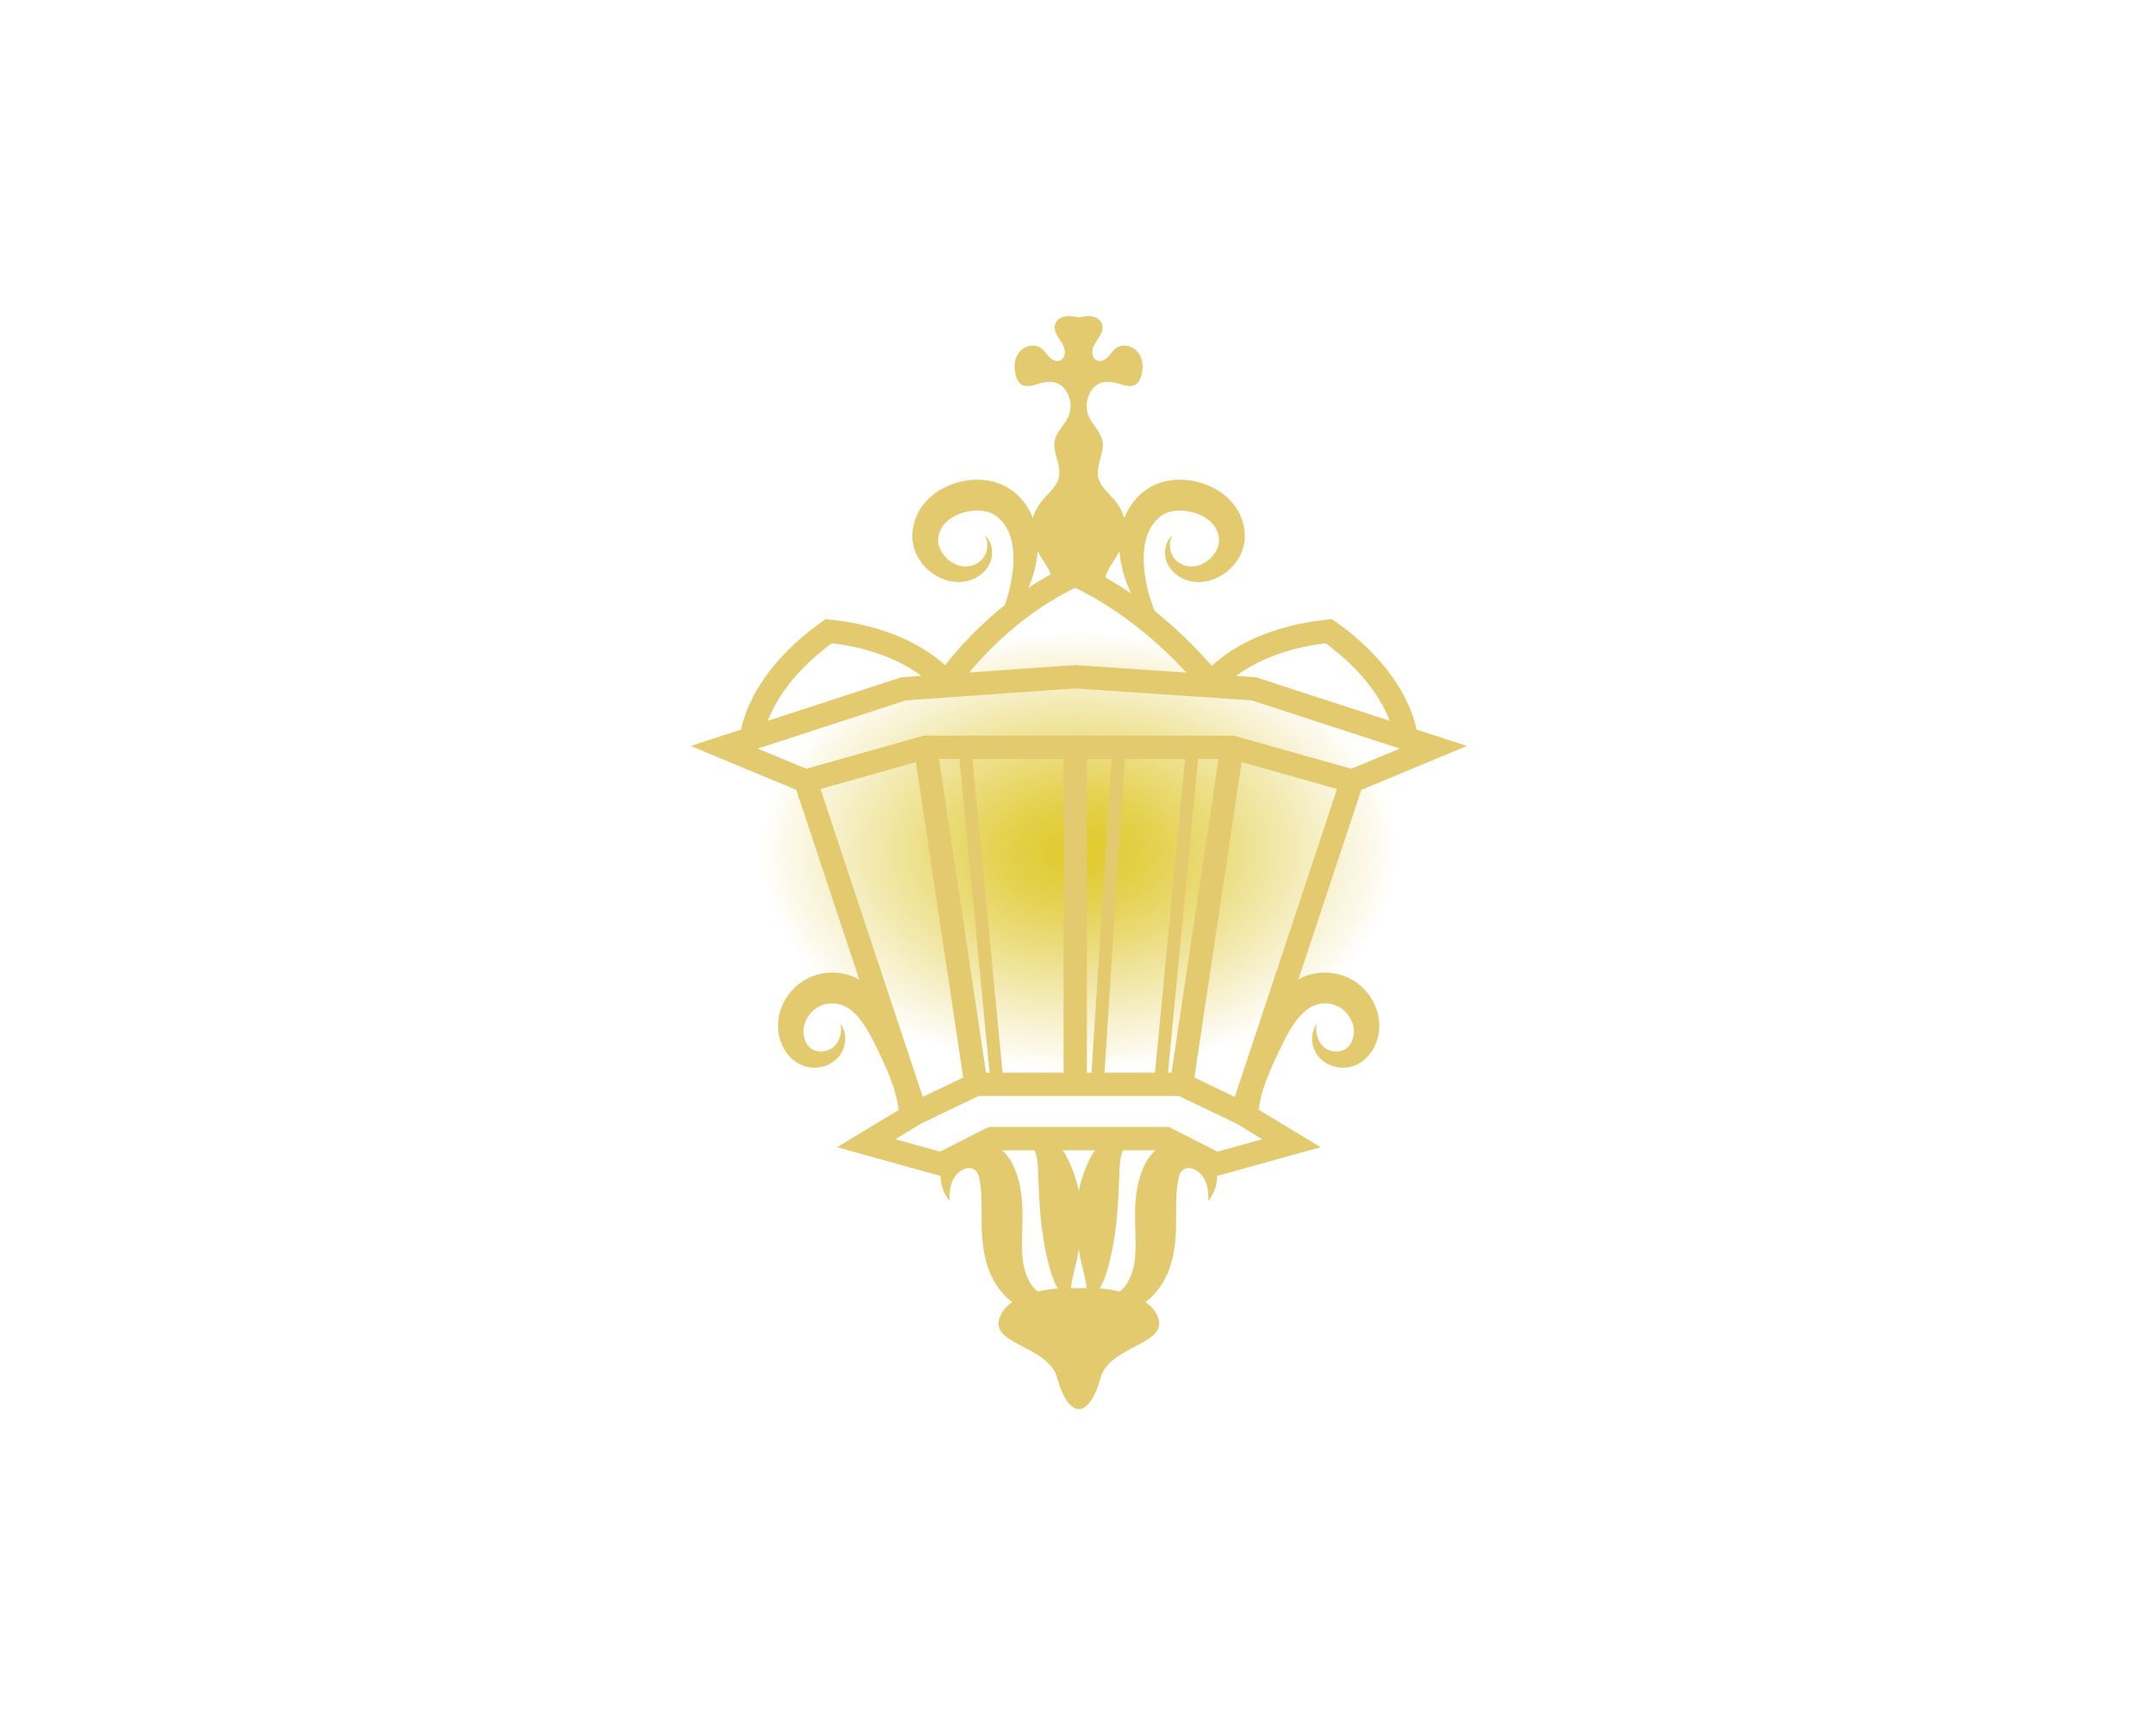 <?xml version="1.0" encoding="UTF-8"?>
<svg data-bbox="0 0 1280 1024" viewBox="0 0 1280 1024" height="1024" width="1280" xmlns="http://www.w3.org/2000/svg" data-type="ugc">
    <g>
        <path paint-order="stroke" fill="none" d="M1280 0v1024H0V0h1280z"/>
        <g paint-order="stroke">
            <g transform="translate(640.476 505.294) scale(.659)">
                <radialGradient fy="529.76" fx="547.1" r="287.51" cy="529.76" cx="547.1" gradientTransform="matrix(1 0 0 .69 0 163.91)" gradientUnits="userSpaceOnUse" id="26417c8f-280a-43e5-8f5d-c2d58cd59ad1">
                    <stop offset="0%" stop-color="#e0ca2b"/>
                    <stop offset="9%" stop-color="#e0ca2d" stop-opacity=".96"/>
                    <stop offset="24%" stop-color="#e0ca32" stop-opacity=".86"/>
                    <stop offset="43%" stop-color="#e1cb3b" stop-opacity=".68"/>
                    <stop offset="65%" stop-color="#e2cd48" stop-opacity=".44"/>
                    <stop offset="90%" stop-color="#e3cf58" stop-opacity=".14"/>
                    <stop offset="100%" stop-color="#e4d060" stop-opacity="0"/>
                </radialGradient>
                <path d="M897.51 529.76c0 113.9-156.88 206.23-350.41 206.23-193.53 0-350.41-92.33-350.41-206.23 0-113.9 156.88-206.23 350.41-206.23 193.53 0 350.41 92.33 350.41 206.23Z" transform="translate(-547.1 -529.76)" fill="url(#26417c8f-280a-43e5-8f5d-c2d58cd59ad1)"/>
            </g>
            <path d="M798.628 579.67c-4.108-1.641-8.565-2.413-13.082-2.294a33.312 33.312 0 0 0-6.705.877c-1.101.27-2.183.587-3.244.97-1.035.395-2.037.837-3.04 1.272-.593.283-1.154.606-1.72.923l37.37-112.543 62.717-26.05-29.947-9.752c-2.083-10.358-10.912-37.543-48.026-64.042l-2.143-1.53-2.618.284c-37.99 4.081-58.918 18.323-68.762 27.547-6.574-7.674-18.132-20.03-33.857-32.584a90.4 90.4 0 0 1-3.225-9.238c-1.351-4.582-2.373-9.679-2.96-15.118-.554-5.42-.593-11.137.567-16.477.567-2.684 1.444-5.21 2.624-7.537 1.213-2.327 2.756-4.49 4.543-6.237 1.813-1.747 3.785-3.033 5.96-3.85 2.21-.831 4.794-1.266 7.59-1.233 2.782.033 5.696.507 8.406 1.331 2.71.818 5.176 1.992 7.246 3.416a20.457 20.457 0 0 1 2.809 2.334 16.47 16.47 0 0 1 2.143 2.65c1.233 1.906 2.044 4.049 2.334 6.086.283 2.064.132 3.903-.593 5.914-.72 1.978-1.979 3.976-3.455 5.625-2.974 3.336-6.924 5.426-10.636 5.775-3.79.403-7.53-.876-10.015-2.927-2.538-2.018-3.791-4.958-4.2-7.477a12.66 12.66 0 0 1 .475-6.033c.25-.679.468-1.207.653-1.536.178-.343.263-.521.263-.521s-.145.132-.428.396c-.297.257-.686.679-1.18 1.279-.937 1.213-2.176 3.283-2.638 6.382a15.752 15.752 0 0 0 .132 5.268c.35 1.939 1.2 4.075 2.571 6.04 2.737 3.936 7.61 7.345 13.9 8.242 6.342.93 13.476-1.049 19.35-5.52 2.948-2.248 5.618-5.063 7.748-8.702 2.13-3.594 3.468-8.262 3.462-12.838.026-4.595-1.082-9.171-3.159-13.371a31.538 31.538 0 0 0-3.863-5.974 34.9 34.9 0 0 0-5.031-4.984c-3.666-2.967-7.84-5.183-12.218-6.693-4.378-1.503-9-2.38-13.879-2.446-4.86-.06-9.89.785-14.598 2.77-4.74 1.99-8.841 5.142-11.953 8.676-3.066 3.501-5.288 7.385-6.857 11.34-1.03-3.836-3.027-7.43-5.572-10.496-3.672-4.424-8.683-8.261-9.864-13.886-1.53-7.279 4.036-14.69 2.407-21.949-1.167-5.196-5.723-8.914-7.906-13.774-2.353-5.241-1.602-11.749 1.88-16.325 1.7-2.228 4.153-3.784 6.916-4.253 2.763-.474 5.604-.02 8.295.759 3.64 1.055 7.859 2.63 10.938.415 1.49-1.075 2.32-2.835 2.875-4.589 1.477-4.661 1.299-10.101-1.59-14.044s-8.88-5.69-12.942-2.967c-2.011 1.345-3.297 3.508-4.972 5.262-1.674 1.747-4.167 3.158-6.441 2.34-2.559-.923-3.462-4.252-2.783-6.883.68-2.631 2.466-4.807 3.89-7.121 1.425-2.314 2.526-5.136 1.649-7.708-.85-2.499-3.435-4.094-6.04-4.53-2.61-.428-5.268.1-7.853.66-2.584-.56-5.241-1.088-7.852-.66-2.605.43-5.19 2.025-6.04 4.53-.877 2.572.224 5.394 1.649 7.708s3.21 4.49 3.89 7.12c.679 2.632-.231 5.961-2.783 6.884-2.275.818-4.773-.587-6.442-2.34-1.674-1.748-2.96-3.91-4.971-5.262-4.062-2.723-10.055-.976-12.943 2.967s-3.066 9.383-1.589 14.044c.554 1.754 1.385 3.514 2.875 4.59 3.079 2.214 7.292.639 10.938-.416 2.69-.778 5.532-1.227 8.295-.759 2.762.475 5.215 2.031 6.916 4.253 3.488 4.57 4.24 11.077 1.88 16.325-2.183 4.853-6.739 8.578-7.906 13.774-1.629 7.26 3.936 14.67 2.407 21.95-1.18 5.624-6.192 9.461-9.864 13.885-2.552 3.073-4.543 6.66-5.572 10.497-1.569-3.956-3.79-7.84-6.857-11.34-3.105-3.535-7.206-6.686-11.954-8.678-4.7-1.99-9.731-2.828-14.597-2.769-4.886.066-9.508.943-13.88 2.446-4.377 1.51-8.551 3.732-12.217 6.693a34.9 34.9 0 0 0-5.03 4.984 31.537 31.537 0 0 0-3.865 5.974c-2.076 4.2-3.184 8.769-3.158 13.371-.006 4.576 1.332 9.244 3.462 12.838 2.13 3.64 4.8 6.454 7.747 8.703 5.875 4.47 13.009 6.448 19.352 5.519 6.29-.897 11.162-4.306 13.899-8.242 1.37-1.965 2.221-4.101 2.57-6.04.377-1.945.357-3.725.133-5.268-.468-3.099-1.708-5.176-2.638-6.382-.487-.6-.883-1.029-1.18-1.28-.283-.263-.428-.395-.428-.395s.092.178.263.52c.185.33.41.858.653 1.537a12.66 12.66 0 0 1 .475 6.033c-.409 2.519-1.662 5.46-4.2 7.477-2.48 2.05-6.224 3.33-10.016 2.927-3.718-.349-7.661-2.44-10.635-5.775-1.477-1.649-2.743-3.647-3.455-5.625-.725-2.01-.877-3.85-.593-5.914.29-2.037 1.101-4.173 2.334-6.086a16.122 16.122 0 0 1 2.143-2.65 19.267 19.267 0 0 1 2.809-2.334c2.07-1.43 4.536-2.605 7.246-3.416 2.71-.817 5.624-1.298 8.406-1.331 2.796-.04 5.38.402 7.59 1.233 2.175.817 4.153 2.103 5.96 3.85 1.787 1.747 3.33 3.91 4.543 6.237 1.18 2.328 2.057 4.853 2.624 7.537 1.154 5.34 1.12 11.05.567 16.477-.587 5.44-1.615 10.53-2.96 15.118a90.02 90.02 0 0 1-1.893 5.776c-16.886 13.444-28.74 27.145-35.334 35.67-10.015-9.224-30.883-23.142-68.354-27.164l-2.617-.284-2.143 1.53c-37.108 26.499-45.943 53.683-48.026 64.041l-29.948 9.752 62.717 26.05 37.43 112.715c-.672-.376-1.338-.758-2.037-1.095-1.002-.435-2.004-.877-3.04-1.272a35.194 35.194 0 0 0-3.243-.97 32.336 32.336 0 0 0-6.706-.876c-4.516-.12-8.973.659-13.081 2.294-4.108 1.622-7.886 4.147-10.846 7.154-5.94 6.06-9.172 13.826-9.337 21.679-.065 7.84 2.915 14.954 8.077 19.866 2.618 2.413 5.763 4.134 9 4.905 3.225.772 6.323.64 9.053-.013 5.486-1.292 9.594-4.773 11.624-8.466 2.057-3.685 2.315-7.213 2.057-9.863-.263-2.684-1.107-4.563-1.734-5.73-.316-.587-.6-1.009-.804-1.28-.191-.27-.29-.415-.29-.415s.033.172.105.495c.08.323.172.804.244 1.437a14.5 14.5 0 0 1-.369 5.315c-.547 2.162-1.747 4.687-3.837 6.573-2.018 1.866-5.024 3.033-8.202 2.868-1.563-.072-3.132-.488-4.418-1.213-1.266-.719-2.374-1.793-3.25-3.099-1.735-2.65-2.572-6.679-1.873-10.312.672-3.62 2.901-7.497 6.006-10.081 1.563-1.312 3.264-2.262 5.196-2.934 1.925-.673 4.062-.983 6.171-.923 4.214.092 8.005 1.767 11.526 4.78 3.5 3.026 6.593 7.286 9.21 11.822 2.645 4.523 4.913 9.323 7.089 13.879 2.156 4.523 4.035 8.723 5.578 12.633 3.099 7.793 4.76 14.46 5.354 19.233.046.323.079.607.118.91l-36.547 22.114 61.49 17.077c0 .145-.013.297-.007.435.04 3.554.89 6.336 1.741 8.44.884 2.103 1.813 3.547 2.473 4.483s1.055 1.385 1.055 1.385-.047-.6-.066-1.714a29.17 29.17 0 0 1 .303-4.688c.31-1.945.897-4.247 2.057-6.422 1.154-2.19 2.855-4.108 5.07-5.367 2.183-1.293 4.642-1.596 6.244-.858.864.33 1.701.864 2.301 1.51.297.317.534.66.693.983.138.31.263.64.415 1.088.297.877.66 2.162.963 3.896.31 1.748.58 3.877.738 5.987.336 4.286.317 9.112.323 14.506.007 5.386.086 11.156.778 17.017.706 5.875 2.031 11.822 4.464 17.4 2.413 5.539 5.782 10.398 9.85 14.176a35.382 35.382 0 0 0 3.126 2.578c-3.178 2.222-5.783 5.044-7.266 8.637-6.95 16.82 28.523 16.82 34.009 36.567s12.797 18.284 12.797 18.284 7.313 1.464 12.798-18.284 40.958-19.747 34.009-36.567c-1.483-3.593-4.094-6.415-7.266-8.637a34.45 34.45 0 0 0 3.125-2.578c4.068-3.771 7.438-8.637 9.85-14.176 2.427-5.578 3.753-11.525 4.465-17.4.699-5.861.771-11.63.778-17.017 0-5.394-.02-10.22.323-14.506.158-2.103.428-4.233.738-5.987.303-1.734.666-3.02.963-3.896.158-.449.283-.778.415-1.088.158-.323.39-.666.693-.983.6-.646 1.437-1.18 2.3-1.51 1.603-.738 4.062-.435 6.245.858 2.215 1.259 3.91 3.178 5.07 5.367 1.16 2.175 1.74 4.477 2.057 6.422.29 1.958.323 3.58.303 4.688a25.25 25.25 0 0 1-.066 1.714s.396-.442 1.055-1.385c.66-.936 1.583-2.387 2.473-4.483.85-2.104 1.701-4.886 1.74-8.44 0-.138-.006-.29-.006-.435l61.49-17.077-36.791-22.26c.033-.256.06-.494.099-.757.593-4.78 2.255-11.44 5.354-19.233 1.542-3.91 3.422-8.11 5.578-12.633 2.175-4.556 4.444-9.356 7.087-13.88 2.618-4.536 5.71-8.795 9.211-11.821 3.521-3.014 7.313-4.688 11.526-4.78 2.11-.053 4.246.25 6.171.922 1.932.673 3.633 1.622 5.196 2.934 3.105 2.585 5.334 6.469 6.006 10.082.706 3.633-.138 7.661-1.872 10.312-.877 1.305-1.985 2.38-3.25 3.099-1.286.732-2.85 1.14-4.418 1.213-3.178.165-6.185-1.002-8.203-2.868-2.09-1.893-3.29-4.418-3.837-6.574a14.5 14.5 0 0 1-.37-5.314c.073-.633.166-1.114.245-1.437.072-.33.105-.495.105-.495s-.099.138-.29.415c-.204.27-.481.693-.804 1.28-.627 1.167-1.47 3.046-1.734 5.73-.257 2.643 0 6.17 2.057 9.863 2.03 3.692 6.138 7.174 11.624 8.466 2.73.653 5.829.791 9.053.013 3.237-.771 6.382-2.499 9-4.905 5.162-4.913 8.143-12.027 8.077-19.866-.165-7.853-3.396-15.62-9.337-21.68-2.953-3.006-6.738-5.531-10.846-7.153Zm-65.539 71.466-24-11.499 28.062-187.232 56.624 15.976-60.692 182.755Zm-87.817-14.393V450.526h14.736l-11.993 186.217h-2.743Zm22.45-186.217h35.862l-17.868 186.217h-29.98l11.993-186.217Zm43.59 0h12.124l-27.91 186.217h-2.083l17.868-186.217Zm113.722-22.655-79.332-25.827-11.749-.79c9.415-7.115 26.136-16.069 53.09-19.405 24.02 17.743 33.93 35.334 37.985 46.022Zm-162.797-96.594a53.578 53.578 0 0 0 2.406-4.358c.303 5.057 1.292 9.725 2.512 13.945a81.51 81.51 0 0 0 4.378 11.46 218.42 218.42 0 0 0-15.263-9.56c1.061-4.194 3.705-7.788 5.973-11.48Zm-48.732 9.587c1.22-4.22 2.202-8.888 2.512-13.945a54.707 54.707 0 0 0 2.406 4.358c1.926 3.145 4.121 6.218 5.387 9.646a189.944 189.944 0 0 0-13.167 7.992 82.126 82.126 0 0 0 2.862-8.05Zm24.85 8.084c30.435 14.789 53.558 36.771 65.98 50.3l-65.993-4.456-62.894 4.424c11.09-13.398 32.44-35.413 62.907-50.262Zm-144.48 32.894c26.92 3.33 43.628 12.27 53.056 19.372l-11.723.824-79.312 25.826c4.062-10.701 13.972-28.292 37.978-46.022Zm44.003 33.897 100.484-7.075 104.696 7.075 87.983 28.642-28.827 11.973-69.77-19.688h-183.95l-69.772 19.688-28.833-11.973 87.99-28.649Zm47.52 221.004-27.91-186.217h12.124l17.869 186.217h-2.084Zm9.817 0-17.868-186.217h54.085v186.217h-36.217Zm-51.449-184.345 28.062 187.233-24 11.499-60.686-182.756 56.624-15.976Zm72.224 314.215c-4.206-3.415-7.325-9.455-8.505-16.833-.6-3.64-.771-7.84-.732-12.468.04-4.661.31-9.817.31-15.613-.013-5.776-.35-11.901-1.642-18.04-.66-3.099-1.496-6.04-2.716-9.131-1.227-3.093-2.934-6.396-5.526-9.422a23.56 23.56 0 0 0-2.241-2.282h19.16c.224.383.422.778.554 1.174 1.299 3.165 1.483 7.51 1.74 13.932.324 6.33.502 13.252 1.102 20.71.56 7.351 1.49 14.564 2.75 21.283a159.05 159.05 0 0 0 2.102 9.613c.765 3.053 1.616 6.053 2.631 8.776.91 2.466 1.945 4.675 3.027 6.567-2.994.23-7.32.725-11.928 1.8-.026-.02-.06-.04-.086-.066Zm28.642-73.398c-1.78 4.306-3.184 9.027-4.167 13.965-.976-4.938-2.387-9.66-4.167-13.965-1.391-3.461-3.138-7.08-5.413-10.318a1.833 1.833 0 0 1-.053-.073h19.266l-.053.073c-2.274 3.237-4.022 6.85-5.413 10.318Zm-4.167 71.473h-4.76c.046-.303.092-.607.151-.963.277-1.951.7-4.107 1.253-6.494.58-2.466 1.213-5.143 1.892-7.998a149.468 149.468 0 0 0 1.464-7.675c.442 2.684.93 5.268 1.464 7.675.672 2.855 1.305 5.532 1.892 7.998.554 2.387.983 4.543 1.253 6.494.06.356.105.66.152.963h-4.76Zm43.28-79.576c-2.592 3.02-4.293 6.33-5.526 9.422-1.213 3.092-2.05 6.033-2.717 9.132-1.292 6.138-1.635 12.264-1.641 18.04 0 5.789.27 10.945.31 15.613.04 4.635-.132 8.828-.732 12.468-1.18 7.371-4.293 13.41-8.506 16.833-.026.02-.06.04-.085.066-4.616-1.075-8.935-1.57-11.928-1.8 1.081-1.893 2.123-4.108 3.026-6.567 1.01-2.723 1.86-5.723 2.631-8.776a157.95 157.95 0 0 0 2.103-9.613c1.253-6.719 2.19-13.932 2.75-21.284.6-7.457.771-14.387 1.101-20.71.257-6.422.442-10.76 1.74-13.932.14-.402.33-.79.555-1.173h19.16a25.176 25.176 0 0 0-2.242 2.281Zm39.065-1.477-28.833-14.657h-107.03l-28.833 14.657-26.578-7.384 15.474-9.363L581 650.602H699.91l33.97 16.28 15.5 9.375-26.577 7.385Z" fill="#e3ca6f"/>
        </g>
    </g>
</svg>

